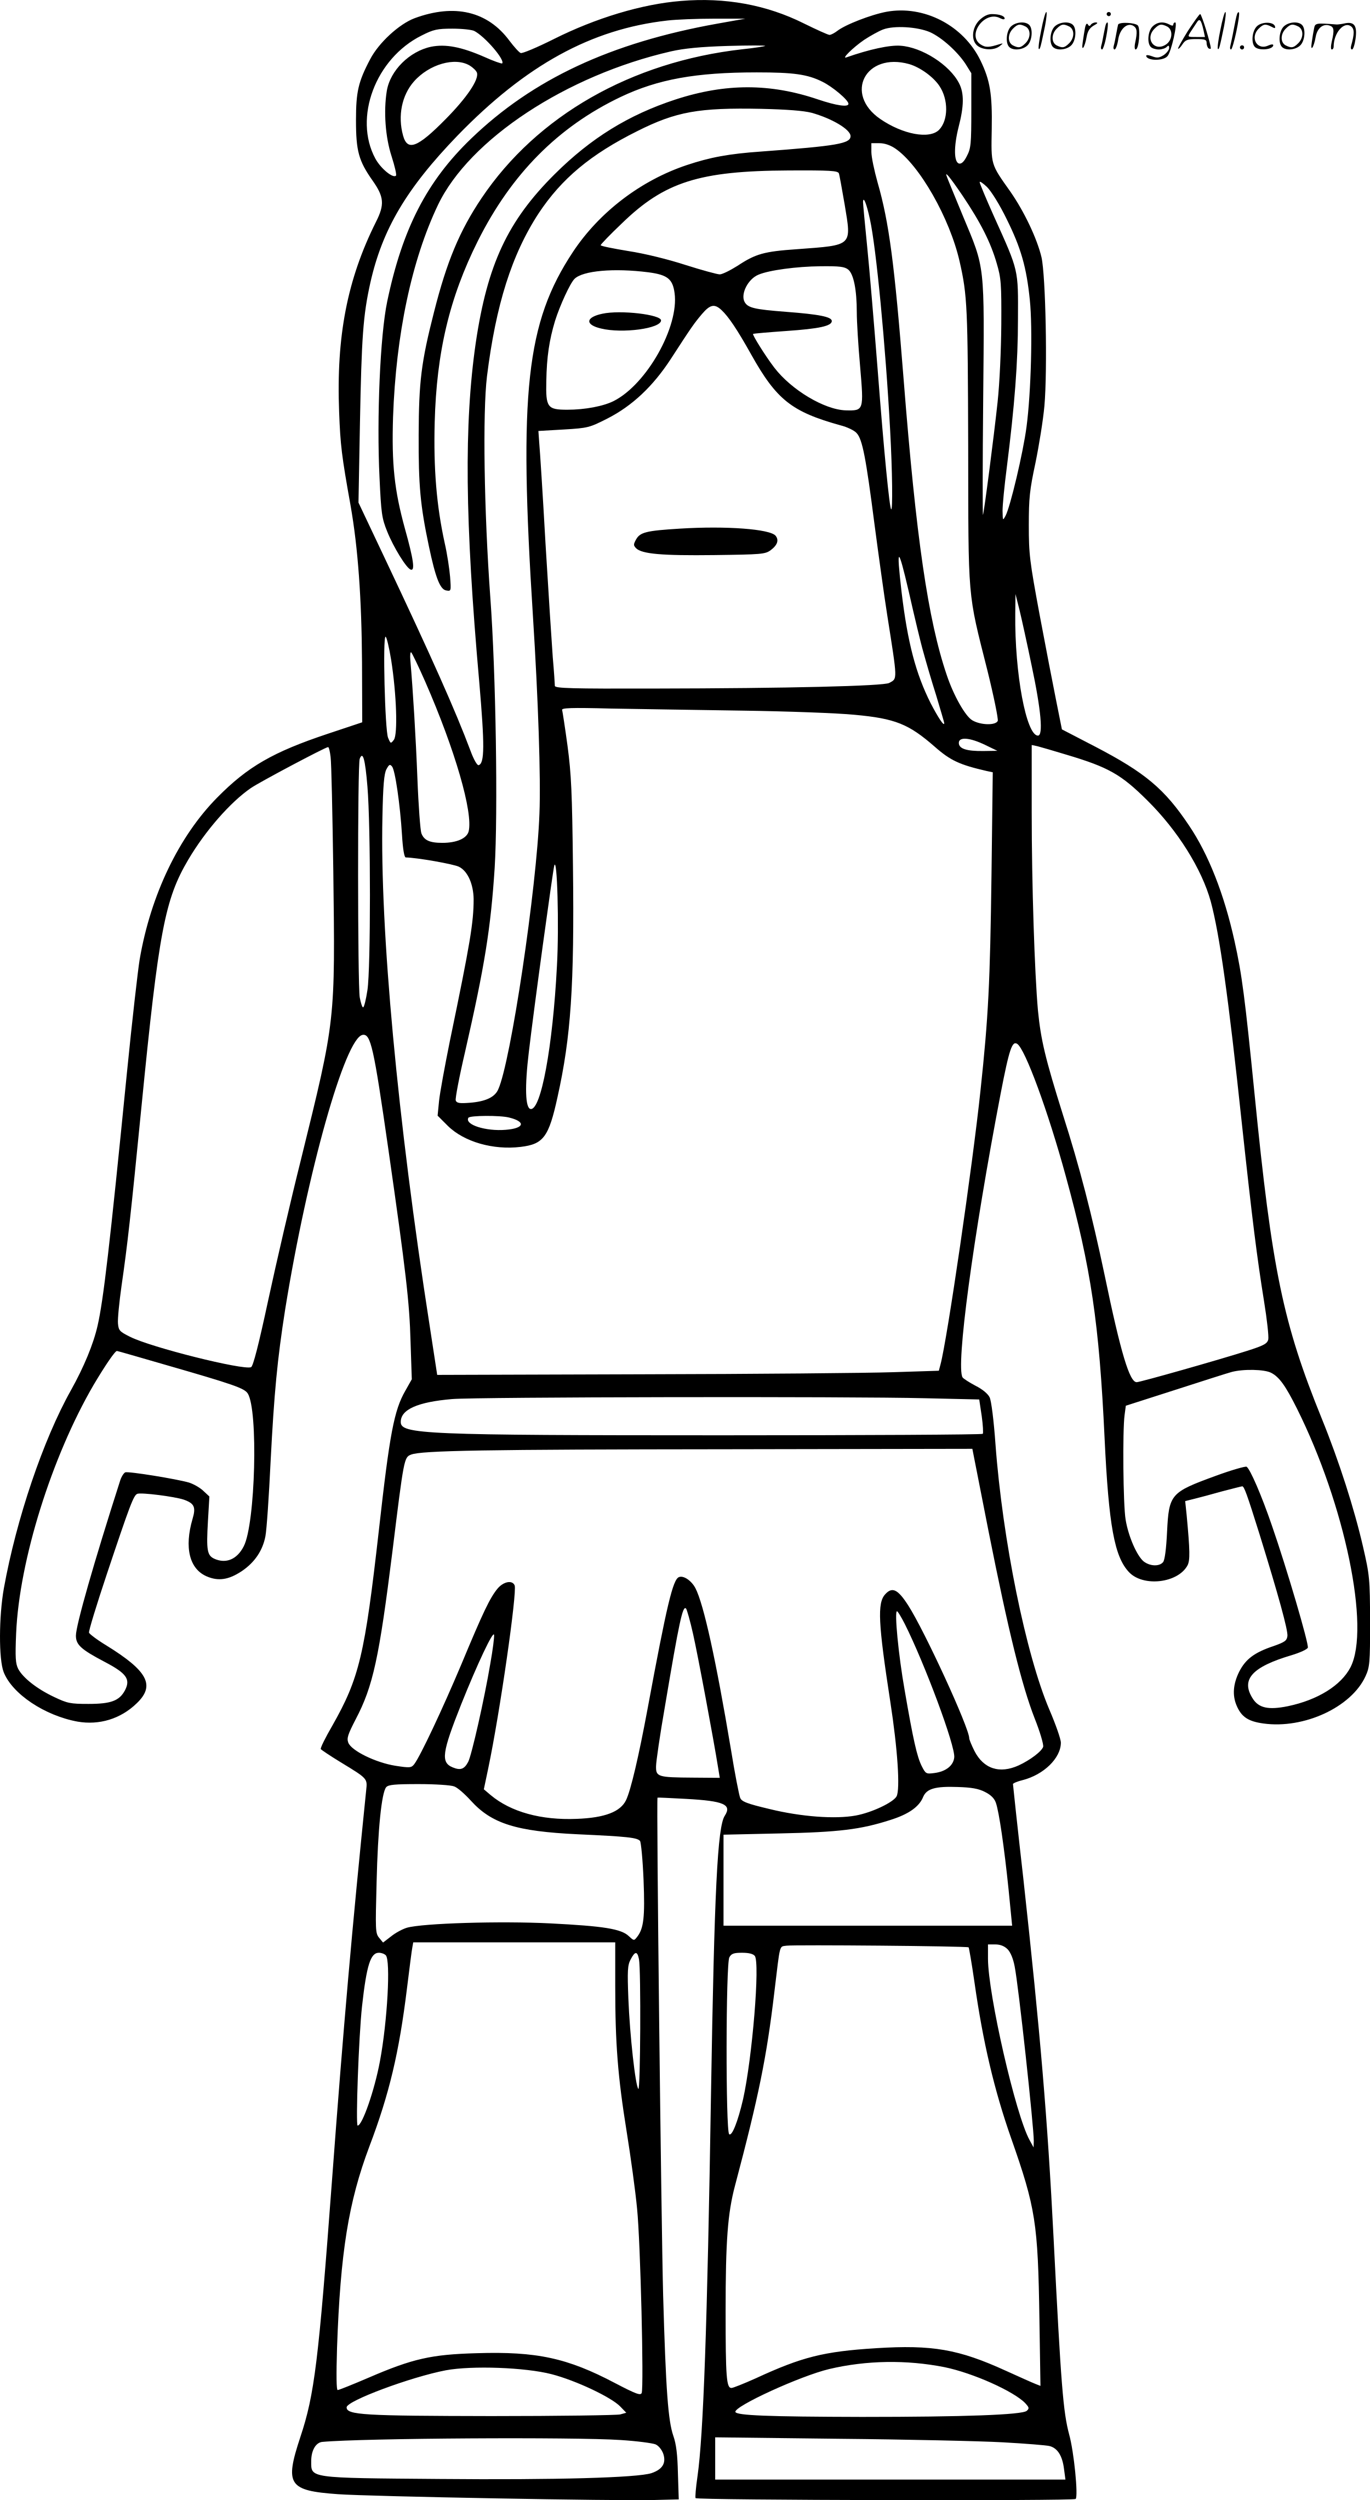 <svg version="1.0" xmlns="http://www.w3.org/2000/svg"
  viewBox="0 0 657.913 1200.653"
 preserveAspectRatio="xMidYMid meet">
<g transform="translate(-0.546,1200.764) scale(0.1,-0.1)"
fill="#000000" stroke="none">
<path d="M3275 12003 c-187 -15 -409 -82 -612 -184 -78 -39 -149 -69 -157 -66
-8 3 -32 30 -54 59 -105 142 -264 179 -456 108 -74 -28 -172 -118 -213 -197
-57 -108 -68 -156 -68 -293 0 -148 13 -195 80 -290 55 -78 58 -115 16 -198
-138 -276 -191 -549 -177 -912 6 -160 12 -210 55 -450 36 -205 53 -447 55
-753 l1 -288 -165 -55 c-264 -88 -385 -158 -531 -306 -184 -186 -320 -468
-373 -779 -8 -48 -36 -292 -61 -543 -83 -836 -113 -1093 -141 -1215 -20 -88
-65 -197 -128 -310 -133 -237 -262 -618 -322 -951 -24 -135 -25 -340 -1 -402
41 -105 197 -209 355 -238 104 -18 207 13 284 88 90 86 53 155 -146 278 -43
26 -80 54 -83 61 -3 6 36 133 85 280 112 335 129 380 147 387 20 7 178 -13
223 -28 51 -18 59 -36 42 -93 -40 -137 -15 -239 67 -275 57 -25 107 -17 170
25 62 42 100 99 113 167 6 30 17 192 25 360 17 329 32 488 70 730 106 657 288
1305 372 1318 39 6 53 -59 123 -546 85 -593 102 -739 107 -927 l6 -181 -31
-55 c-54 -94 -75 -204 -127 -669 -68 -601 -94 -711 -224 -940 -33 -57 -58
-107 -55 -112 3 -4 46 -33 97 -64 128 -78 127 -77 121 -133 -68 -667 -109
-1132 -164 -1871 -65 -871 -84 -1031 -152 -1235 -76 -230 -58 -258 180 -275
151 -11 1344 -33 1517 -28 l120 3 -4 125 c-2 90 -8 140 -22 180 -25 72 -36
218 -49 675 -9 341 -33 2386 -27 2390 1 1 63 -2 137 -6 182 -10 221 -27 186
-81 -35 -53 -50 -359 -66 -1328 -18 -1127 -37 -1649 -65 -1844 -8 -55 -12
-102 -9 -105 9 -10 1815 -14 1825 -4 13 13 -8 227 -31 309 -29 109 -39 233
-75 944 -29 573 -64 985 -145 1724 -28 246 -50 452 -50 456 0 4 21 13 46 19
102 26 184 106 184 180 0 17 -25 88 -55 158 -113 265 -225 816 -259 1275 -8
113 -20 209 -28 225 -8 17 -34 39 -68 56 -30 16 -58 34 -62 40 -33 52 50 670
183 1364 41 212 55 253 79 238 38 -23 149 -325 234 -637 121 -441 160 -704
186 -1258 20 -419 47 -569 118 -643 68 -71 234 -52 280 33 13 25 12 70 -4 242
l-7 67 44 11 c24 6 85 22 134 36 50 13 93 24 96 24 9 0 22 -35 83 -230 91
-294 137 -461 134 -489 -3 -22 -12 -29 -66 -48 -93 -31 -135 -63 -166 -124
-29 -59 -33 -113 -12 -162 23 -54 55 -76 129 -86 194 -27 422 78 490 227 20
44 22 62 22 262 -1 207 -2 221 -34 360 -42 182 -114 408 -198 615 -186 458
-239 711 -323 1560 -46 460 -60 571 -96 733 -50 226 -125 417 -219 556 -117
175 -210 253 -450 378 l-160 83 -27 135 c-15 74 -51 261 -80 415 -48 259 -52
291 -52 430 0 131 4 169 32 300 17 83 37 206 43 274 15 172 6 624 -14 713 -21
89 -83 220 -150 316 -95 134 -92 126 -89 300 3 168 -8 234 -54 329 -82 169
-272 267 -452 234 -74 -14 -198 -62 -236 -92 -13 -10 -30 -19 -37 -19 -7 0
-62 25 -123 55 -180 90 -379 126 -591 108z m175 -109 c-513 -92 -886 -267
-1182 -552 -213 -205 -330 -433 -403 -782 -34 -162 -51 -560 -37 -846 8 -172
11 -195 37 -259 30 -75 92 -176 113 -183 21 -7 14 47 -28 197 -51 186 -64 309
-57 536 14 396 89 753 216 1019 151 315 617 622 1119 737 62 14 140 22 272 26
102 3 183 3 180 0 -3 -2 -52 -10 -110 -16 -532 -60 -986 -319 -1252 -715 -106
-158 -167 -305 -228 -546 -62 -242 -73 -335 -74 -590 -1 -246 8 -340 49 -535
32 -152 54 -209 84 -213 23 -4 23 -3 18 65 -3 37 -14 111 -26 163 -39 178 -54
356 -48 580 9 337 71 598 207 870 161 322 386 549 686 692 179 85 360 118 653
118 178 0 244 -9 316 -45 49 -24 125 -88 125 -106 0 -17 -57 -9 -146 21 -230
78 -444 78 -684 0 -226 -74 -406 -185 -581 -359 -226 -225 -323 -433 -379
-811 -56 -388 -52 -851 17 -1628 26 -303 26 -390 -3 -399 -7 -2 -24 28 -39 69
-72 192 -185 446 -415 932 l-123 260 7 380 c8 417 15 518 50 676 58 257 173
452 419 707 328 338 642 511 1007 552 41 5 143 9 225 9 l150 0 -135 -24z
m1022 -41 c57 -26 131 -93 170 -152 l28 -45 0 -178 c0 -161 -2 -183 -21 -219
-13 -27 -26 -39 -37 -37 -26 5 -27 81 -3 176 26 100 27 162 2 210 -45 88 -178
173 -281 180 -51 4 -149 -17 -260 -56 -25 -9 30 46 85 84 29 19 70 42 91 50
53 20 166 13 226 -13z m-2189 6 c52 -27 149 -140 134 -156 -3 -2 -41 11 -85
31 -112 49 -187 63 -257 49 -103 -22 -196 -114 -212 -212 -16 -98 -7 -222 23
-314 15 -47 25 -89 21 -93 -14 -14 -73 34 -99 82 -106 196 1 481 222 591 57
29 75 33 148 33 46 0 93 -5 105 -11z m-22 -166 c16 -10 32 -25 35 -35 10 -33
-50 -121 -151 -223 -135 -137 -183 -155 -204 -78 -26 94 -6 193 52 259 73 83
197 119 268 77z m2110 7 c52 -15 115 -60 145 -104 45 -66 44 -166 -1 -212 -46
-46 -174 -22 -282 52 -176 121 -71 322 138 264z m-468 -234 c97 -27 187 -80
187 -112 0 -36 -63 -47 -428 -74 -158 -11 -247 -28 -358 -65 -222 -74 -421
-227 -547 -417 -225 -340 -261 -672 -192 -1753 25 -393 38 -776 31 -945 -13
-356 -138 -1194 -198 -1324 -16 -37 -60 -58 -135 -64 -51 -4 -64 -2 -69 11 -3
9 17 114 45 234 94 412 123 591 142 883 16 261 6 935 -21 1300 -30 413 -37
886 -16 1060 43 345 119 585 248 783 110 166 249 283 474 395 187 94 295 113
594 107 126 -3 204 -9 243 -19z m401 -171 c117 -79 263 -336 310 -544 37 -162
39 -220 41 -886 1 -750 -4 -695 92 -1076 31 -125 53 -234 50 -243 -9 -23 -84
-21 -123 3 -33 20 -89 118 -122 217 -90 265 -147 658 -207 1419 -44 557 -70
755 -125 946 -16 57 -30 123 -30 147 l0 42 39 0 c24 0 51 -9 75 -25z m-270
-120 c3 -8 15 -76 28 -151 33 -200 40 -193 -228 -213 -160 -11 -199 -22 -287
-80 -35 -22 -73 -41 -85 -41 -12 0 -85 20 -164 45 -83 27 -196 55 -275 67 -73
12 -133 24 -133 28 0 4 46 52 103 106 204 198 371 251 798 253 201 1 238 -1
243 -14z m594 -107 c86 -128 135 -224 164 -325 21 -71 23 -98 22 -293 -1 -124
-8 -283 -18 -375 -18 -167 -64 -523 -70 -540 -2 -5 -2 244 1 555 6 660 10 623
-98 882 -39 95 -74 179 -76 186 -13 32 11 4 75 -90z m212 -113 c68 -137 95
-230 111 -388 14 -135 6 -445 -16 -610 -16 -122 -78 -385 -101 -427 -13 -24
-13 -23 -14 25 0 28 9 120 20 205 38 301 54 507 54 715 1 242 5 227 -115 493
-38 85 -69 159 -69 165 0 6 16 -5 35 -23 21 -21 61 -85 95 -155z m-657 0 c30
-135 75 -605 97 -1010 11 -202 13 -392 5 -383 -8 8 -34 268 -65 673 -17 215
-39 479 -50 587 -11 109 -20 206 -20 215 1 32 17 -7 33 -82z m-104 -242 c26
-22 41 -97 41 -205 0 -44 7 -161 16 -260 18 -213 18 -213 -69 -211 -102 3
-261 98 -343 205 -43 56 -107 159 -102 162 2 2 73 8 158 14 160 11 220 24 220
48 0 20 -60 32 -218 44 -155 12 -185 19 -201 48 -20 38 17 111 68 131 50 21
182 39 297 40 93 1 115 -2 133 -16z m-960 -13 c92 -12 117 -32 126 -100 22
-161 -134 -438 -292 -518 -49 -25 -138 -42 -223 -42 -96 0 -104 11 -101 138 2
116 14 196 42 289 23 73 72 180 93 201 39 40 191 53 355 32z m352 -182 c33
-31 75 -93 142 -213 122 -218 195 -275 429 -340 32 -8 67 -25 77 -37 28 -29
45 -119 86 -438 20 -151 47 -347 61 -435 50 -319 50 -305 10 -327 -27 -15
-485 -26 -1133 -27 -392 -1 -473 1 -473 13 0 7 -4 69 -10 137 -5 68 -21 315
-35 549 -13 234 -27 450 -30 481 l-4 57 121 7 c118 7 124 9 211 53 119 61 218
154 304 286 101 156 112 171 149 215 40 47 61 51 95 19z m969 -1643 c12 -44
39 -137 61 -206 21 -70 39 -130 39 -135 -1 -16 -30 29 -65 96 -72 143 -111
292 -140 535 -26 224 -17 224 35 0 26 -115 57 -246 70 -290z m520 -65 c45
-212 56 -335 30 -335 -56 0 -112 298 -109 585 l1 95 19 -75 c10 -41 37 -163
59 -270z m-3076 28 c26 -166 32 -357 13 -383 -15 -20 -16 -19 -28 10 -15 37
-26 485 -12 485 5 0 17 -51 27 -112z m164 -105 c143 -327 230 -628 208 -718
-9 -34 -58 -55 -126 -55 -61 0 -88 12 -101 46 -5 14 -14 132 -19 262 -8 205
-21 418 -34 569 -2 24 0 41 4 38 4 -3 35 -67 68 -142z m1522 -138 c217 -3 460
-12 540 -20 195 -18 259 -44 384 -153 76 -67 120 -87 250 -117 l29 -6 -6 -487
c-7 -530 -15 -686 -53 -1042 -38 -360 -160 -1196 -192 -1315 l-8 -30 -220 -7
c-120 -4 -662 -9 -1204 -10 l-985 -3 -36 235 c-155 995 -239 1904 -227 2445 3
152 8 207 19 228 13 24 17 26 27 14 15 -17 39 -183 48 -329 4 -68 11 -108 18
-108 54 -1 231 -32 256 -45 42 -21 69 -84 70 -155 0 -112 -16 -209 -114 -681
-24 -119 -48 -249 -52 -288 l-7 -71 49 -49 c78 -77 218 -117 350 -101 109 13
135 47 177 240 64 288 81 532 74 1107 -4 355 -8 442 -26 578 -12 88 -24 166
-26 173 -4 10 42 12 233 7 130 -2 415 -7 632 -10z m1165 -164 l60 -29 -67 -1
c-81 -1 -118 11 -118 39 0 30 52 26 125 -9z m393 -48 c201 -60 261 -94 386
-218 147 -145 263 -331 306 -487 42 -157 84 -451 150 -1073 49 -454 72 -637
106 -848 14 -86 23 -168 20 -182 -5 -20 -21 -29 -103 -55 -132 -42 -512 -150
-529 -150 -34 0 -76 139 -154 515 -61 290 -120 519 -200 769 -85 271 -106 359
-120 501 -16 178 -30 606 -30 953 l0 322 28 -6 c15 -4 78 -22 140 -41z m-3535
-10 c4 -27 9 -271 13 -543 9 -733 12 -712 -155 -1390 -49 -195 -119 -498 -157
-674 -47 -219 -73 -320 -83 -324 -39 -15 -480 95 -581 146 -50 25 -55 30 -58
64 -2 21 6 102 17 180 29 200 44 336 96 863 83 841 112 994 225 1185 81 137
201 275 300 343 42 29 357 196 371 197 4 0 9 -21 12 -47z m177 -143 c16 -192
16 -873 0 -977 -7 -46 -16 -83 -21 -83 -4 0 -11 21 -16 48 -10 60 -11 1121 0
1146 15 38 26 -1 37 -134z m910 -862 c-20 -387 -77 -696 -127 -686 -25 5 -28
107 -8 273 24 207 115 868 122 895 14 53 24 -288 13 -482z m-230 -727 c82 -20
74 -52 -16 -59 -96 -8 -199 25 -179 58 7 11 152 12 195 1z m-1652 -1187 c330
-95 381 -113 397 -138 51 -78 37 -626 -19 -734 -32 -63 -85 -85 -141 -60 -35
16 -39 41 -31 180 l7 119 -30 28 c-16 15 -46 32 -68 39 -58 17 -292 55 -306
49 -7 -3 -18 -20 -24 -38 -127 -396 -213 -697 -213 -746 0 -44 24 -66 138
-126 105 -55 125 -83 98 -136 -27 -51 -67 -66 -176 -66 -87 0 -101 3 -164 33
-83 39 -150 92 -173 135 -13 26 -15 54 -10 172 15 349 171 847 372 1192 57 96
103 163 112 163 3 0 107 -30 231 -66z m5312 -39 c39 -20 69 -62 124 -172 230
-461 353 -1054 257 -1242 -45 -87 -157 -157 -301 -187 -94 -19 -141 -9 -170
39 -56 90 -1 150 188 206 40 12 75 28 78 36 6 16 -102 384 -173 588 -49 143
-104 270 -121 281 -6 3 -73 -16 -149 -44 -216 -79 -224 -87 -233 -269 -4 -83
-11 -135 -19 -145 -18 -22 -63 -20 -93 3 -33 27 -74 121 -87 201 -12 70 -15
429 -5 502 l6 45 237 76 c130 42 252 81 271 86 56 15 158 13 190 -4z m-1663
-122 l261 -6 12 -80 c6 -43 8 -82 5 -85 -4 -4 -568 -7 -1253 -7 -1436 0 -1542
5 -1542 64 0 60 81 96 247 110 120 10 1909 13 2270 4z m306 -640 c95 -478 159
-738 221 -897 26 -65 44 -127 41 -137 -7 -22 -63 -64 -117 -89 -92 -42 -169
-17 -213 69 -14 28 -25 55 -25 61 0 50 -215 517 -293 638 -50 78 -77 91 -111
53 -38 -42 -33 -139 25 -516 35 -226 48 -420 30 -454 -16 -29 -119 -78 -196
-92 -98 -18 -262 -6 -413 31 -110 26 -135 36 -142 54 -5 11 -26 118 -45 236
-71 424 -130 694 -170 771 -19 36 -57 62 -79 53 -29 -11 -58 -132 -151 -634
-42 -226 -80 -389 -103 -437 -27 -56 -102 -85 -237 -90 -171 -7 -316 33 -413
114 l-33 28 21 100 c57 272 139 846 127 879 -11 27 -53 19 -82 -15 -37 -45
-69 -112 -174 -364 -91 -216 -197 -441 -226 -479 -14 -18 -20 -19 -91 -8 -94
15 -211 72 -226 111 -8 22 -2 39 36 113 83 158 112 293 176 805 55 447 56 452
89 465 49 20 352 25 1526 26 l1170 2 78 -397z m-1419 -493 c22 -97 98 -503
121 -647 l7 -43 -129 1 c-169 1 -178 4 -177 55 0 21 19 152 43 289 68 404 85
485 101 468 4 -4 20 -60 34 -123z m1016 50 c96 -191 244 -588 238 -642 -4 -39
-40 -68 -96 -75 -39 -5 -41 -4 -60 33 -23 46 -41 126 -82 364 -30 169 -50 380
-37 380 4 0 20 -27 37 -60z m-1990 -192 c-29 -172 -89 -437 -106 -471 -19 -36
-37 -42 -74 -27 -59 24 -52 71 41 305 78 195 153 353 157 332 2 -9 -6 -72 -18
-139z m-174 -589 c16 -5 52 -37 81 -69 100 -110 217 -147 513 -161 240 -11
285 -16 299 -32 5 -7 13 -91 17 -187 7 -179 1 -233 -31 -274 -15 -19 -15 -19
-40 4 -37 35 -121 48 -376 61 -238 12 -615 1 -690 -21 -20 -6 -54 -24 -75 -41
l-39 -30 -19 23 c-18 22 -18 37 -12 268 6 253 24 429 46 455 10 12 40 15 156
15 78 0 155 -5 170 -11z m2550 -27 c28 -14 45 -31 52 -52 15 -42 40 -213 61
-417 l17 -173 -693 0 -693 0 0 218 0 219 268 6 c288 6 390 19 531 64 90 28
141 64 160 112 17 39 58 51 166 47 67 -2 100 -8 131 -24z m-1776 -935 c0 -272
12 -430 55 -697 19 -118 42 -285 50 -370 16 -158 33 -855 22 -884 -5 -13 -26
-6 -129 48 -228 120 -375 152 -663 143 -218 -6 -307 -26 -518 -117 -77 -33
-144 -60 -150 -60 -6 0 -7 70 -3 203 16 458 55 700 155 966 96 253 143 451
181 761 12 96 23 185 26 198 l4 22 485 0 485 0 0 -213z m1697 189 c2 -2 15
-77 28 -167 41 -289 95 -518 176 -749 118 -336 129 -406 136 -868 l5 -322 -23
9 c-13 5 -78 34 -144 64 -226 103 -351 125 -623 108 -253 -16 -355 -42 -578
-145 -56 -25 -108 -46 -116 -46 -24 0 -28 51 -28 370 0 337 10 469 45 601 114
430 152 617 189 929 29 241 23 218 59 224 37 5 868 -2 874 -8z m187 -9 c14
-14 27 -45 34 -82 19 -94 92 -771 92 -839 l-1 -31 -19 35 c-67 120 -200 702
-200 872 l0 68 35 0 c24 0 44 -8 59 -23z m-2986 -29 c24 -24 8 -317 -28 -509
-26 -140 -85 -309 -107 -309 -10 0 5 426 21 573 22 198 41 257 81 257 12 0 26
-5 33 -12z m1216 -19 c10 -52 7 -634 -3 -623 -14 14 -41 257 -48 434 -5 134
-4 160 11 188 21 40 32 41 40 1z m556 16 c26 -31 -12 -491 -56 -688 -25 -108
-54 -181 -67 -168 -17 17 -16 818 1 849 10 18 21 22 61 22 32 0 53 -5 61 -15z
m911 -1975 c137 -28 333 -116 388 -173 19 -21 20 -25 7 -37 -24 -19 -299 -29
-791 -29 -453 1 -604 7 -608 24 -6 27 312 173 451 206 178 42 371 45 553 9z
m-1886 -34 c116 -30 287 -111 329 -155 l29 -30 -29 -8 c-16 -4 -294 -8 -619
-8 -612 1 -695 5 -695 42 0 31 309 146 477 178 125 23 381 14 508 -19z m332
-316 c78 -5 153 -15 167 -21 15 -7 30 -26 37 -46 14 -44 -4 -74 -57 -92 -67
-22 -457 -33 -1019 -28 -633 5 -615 3 -615 86 0 51 22 89 53 92 195 18 1211
24 1434 9z m1835 -11 c108 -6 209 -14 224 -18 38 -10 61 -46 69 -109 l7 -52
-841 0 -841 0 0 102 0 101 593 -7 c325 -3 681 -11 789 -17z M2898 10501 c-81
-17 -84 -53 -6 -71 102 -25 288 0 288 39 0 28 -195 51 -282 32z M3270 9469
c-161 -10 -190 -17 -210 -52 -13 -24 -13 -28 0 -42 28 -28 125 -36 375 -33
229 3 245 4 272 24 32 24 40 48 23 69 -27 32 -236 48 -460 34z M5006 11864
c-10 -47 -15 -88 -12 -91 5 -6 9 7 30 110 7 37 10 67 6 67 -4 0 -15 -39 -24
-86z M5320 11940 c0 -5 5 -10 10 -10 6 0 10 5 10 10 0 6 -4 10 -10 10 -5 0
-10 -4 -10 -10z M5866 11864 c-10 -47 -15 -88 -12 -91 5 -6 9 7 30 110 7 37
10 67 6 67 -4 0 -15 -39 -24 -86z M5946 11939 c-3 -8 -10 -41 -16 -74 -6 -33
-14 -68 -16 -77 -3 -10 -1 -18 3 -18 10 0 46 171 38 178 -2 3 -7 -1 -9 -9z
M4709 11911 c-38 -38 -41 -101 -7 -125 29 -20 79 -20 104 0 18 14 18 15 1 10
-53 -17 -69 -17 -92 -2 -69 45 21 166 94 126 12 -6 21 -7 21 -1 0 12 -25 21
-62 21 -19 0 -39 -10 -59 -29z M5710 11859 c-28 -45 -49 -83 -47 -85 2 -3 12
7 21 21 14 21 24 25 66 25 43 0 50 -3 50 -19 0 -11 5 -23 10 -26 6 -3 10 -3
10 1 0 20 -44 164 -51 164 -4 0 -30 -37 -59 -81z m75 4 l7 -33 -42 0 c-42 0
-42 0 -28 23 8 12 21 32 29 44 15 25 22 18 34 -34z M4860 11880 c-22 -22 -27
-79 -8 -98 19 -19 66 -14 88 8 22 22 27 79 8 98 -19 19 -66 14 -88 -8z m71 0
c25 -14 25 -54 -1 -80 -23 -23 -33 -24 -61 -10 -25 14 -25 54 1 80 23 23 33
24 61 10z M5070 11880 c-22 -22 -27 -79 -8 -98 19 -19 66 -14 88 8 22 22 27
79 8 98 -19 19 -66 14 -88 -8z m71 0 c25 -14 25 -54 -1 -80 -23 -23 -33 -24
-61 -10 -25 14 -25 54 1 80 23 23 33 24 61 10z M5216 11874 c-3 -16 -8 -47
-11 -69 -8 -51 10 -26 19 27 5 27 15 42 34 53 18 10 22 14 10 15 -9 0 -20 -5
-24 -11 -5 -8 -9 -8 -14 1 -5 8 -10 3 -14 -16z M5317 11893 c-2 -4 -7 -26 -11
-48 -4 -22 -9 -48 -12 -57 -3 -10 -1 -18 4 -18 4 0 14 28 20 62 11 58 10 81
-1 61z M5375 11890 c-1 -3 -5 -23 -9 -45 -4 -22 -9 -48 -12 -57 -3 -10 -1 -18
4 -18 5 0 13 20 17 45 7 53 44 87 74 68 17 -11 19 -28 8 -80 -4 -18 -3 -33 2
-33 16 0 24 99 11 115 -12 14 -87 18 -95 5z M5540 11880 c-22 -22 -27 -79 -8
-98 7 -7 24 -12 38 -12 14 0 31 5 38 12 9 9 12 8 12 -5 0 -9 -12 -24 -26 -34
-21 -13 -32 -15 -55 -6 -16 6 -29 8 -29 3 0 -24 81 -27 102 -2 18 19 50 162
37 162 -5 0 -9 -5 -9 -10 0 -7 -6 -7 -19 0 -30 16 -59 12 -81 -10z m71 0 c29
-16 25 -65 -6 -86 -56 -37 -103 28 -55 76 23 23 33 24 61 10z M6041 11881
c-23 -23 -28 -80 -9 -99 19 -19 88 -13 88 9 0 5 -11 4 -24 -2 -54 -25 -89 38
-46 81 23 23 33 24 62 9 16 -9 19 -8 16 3 -8 22 -64 22 -87 -1z M6170 11880
c-22 -22 -27 -79 -8 -98 19 -19 66 -14 88 8 22 22 27 79 8 98 -19 19 -66 14
-88 -8z m71 0 c25 -14 25 -54 -1 -80 -23 -23 -33 -24 -61 -10 -25 14 -25 54 1
80 23 23 33 24 61 10z M6316 11871 c-3 -14 -8 -44 -11 -66 -8 -51 10 -26 19
27 8 41 35 63 66 53 22 -7 24 -21 11 -77 -5 -22 -5 -38 0 -38 5 0 9 6 9 13 0
68 51 125 85 97 15 -13 15 -35 -1 -92 -3 -10 -1 -18 4 -18 6 0 13 23 17 50 9
63 -5 84 -49 76 -17 -4 -35 -6 -41 -6 -101 8 -104 7 -109 -19z M5960 11780 c0
-5 5 -10 10 -10 6 0 10 5 10 10 0 6 -4 10 -10 10 -5 0 -10 -4 -10 -10z"/>
</g>
</svg>
